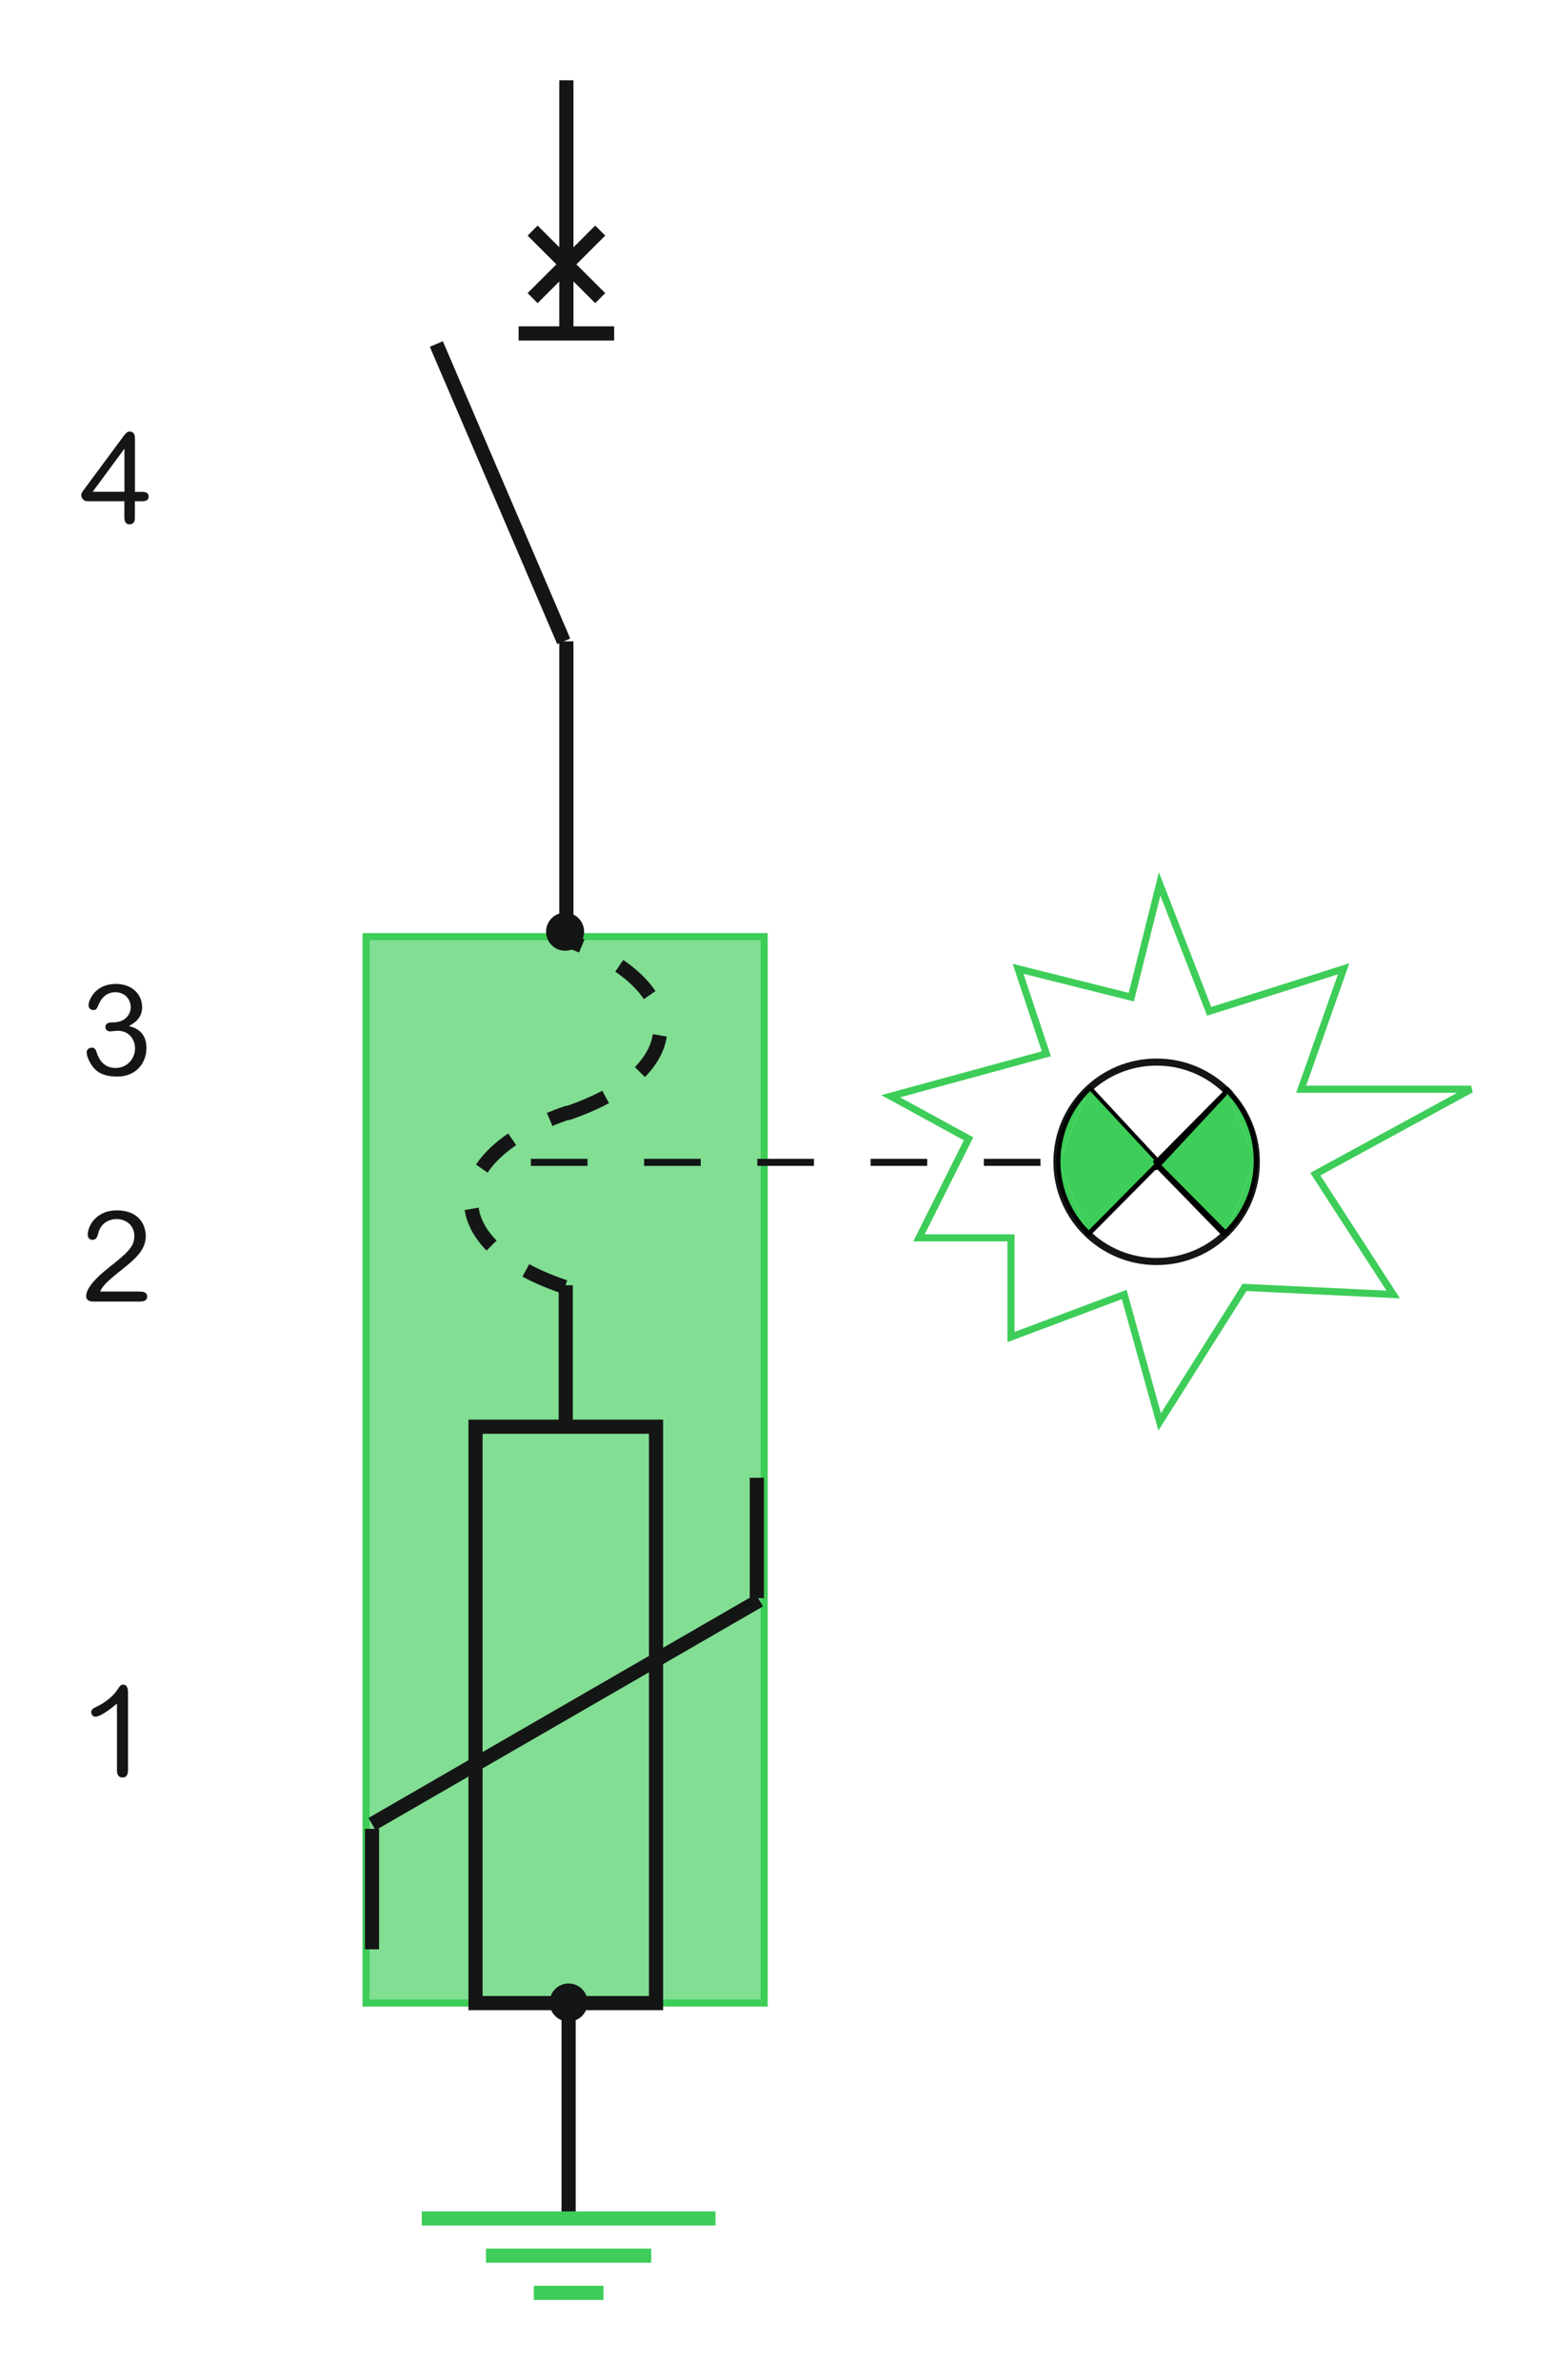 <?xml version="1.0" encoding="iso-8859-1"?>
<!-- Generator: Adobe Illustrator 19.2.1, SVG Export Plug-In . SVG Version: 6.00 Build 0)  -->
<svg version="1.1" id="Calque_1" xmlns="http://www.w3.org/2000/svg" xmlns:xlink="http://www.w3.org/1999/xlink" x="0px" y="0px"
	 width="195.04px" height="298.82px" viewBox="0 0 195.04 298.82" style="enable-background:new 0 0 195.04 298.82;"
	 xml:space="preserve">
<style type="text/css">
	.st0{fill:#81DE92;stroke:#3DCD58;stroke-width:0.889;}
	.st1{fill:none;stroke:#141515;stroke-width:1.778;}
	.st2{fill:none;stroke:#3DCD58;stroke-width:1.778;}
	.st3{fill:none;}
	.st4{fill:none;stroke:#141515;stroke-width:1.778;stroke-dasharray:5.333;}
	.st5{fill:#141515;stroke:#141515;stroke-width:1.778;}
	.st6{fill:none;stroke:#141515;stroke-width:0.889;stroke-dasharray:7.111;}
	.st7{fill:none;stroke:#141515;stroke-width:0.889;}
	.st8{fill:none;stroke:#000000;stroke-width:0.889;}
	.st9{fill:#3DCD58;}
	.st10{fill:none;stroke:#000000;stroke-width:0.5;}
	.st11{fill:none;stroke:#000000;stroke-width:0.5;stroke-linecap:round;}
	.st12{fill:none;stroke:#3DCD58;stroke-width:0.889;}
	.st13{fill:#141515;}
</style>
<g>
	<rect x="45.97" y="117.59" class="st0" width="50" height="133.89"/>
	<g>
		<line class="st1" x1="71.41" y1="251.41" x2="71.41" y2="278.08"/>
		<g>
			<line class="st2" x1="52.97" y1="278.52" x2="89.86" y2="278.52"/>
			<line class="st3" x1="57.58" y1="280.86" x2="85.25" y2="280.86"/>
			<line class="st2" x1="61.04" y1="283.19" x2="81.79" y2="283.19"/>
			<line class="st3" x1="63.63" y1="285.52" x2="79.19" y2="285.52"/>
			<line class="st2" x1="67.04" y1="287.86" x2="75.79" y2="287.86"/>
		</g>
	</g>
	<g>
		<g>
			<rect x="59.72" y="179.12" class="st1" width="22.67" height="72.36"/>
			<g>
				<line class="st1" x1="46.72" y1="229.61" x2="46.72" y2="244.73"/>
				<line class="st1" x1="46.72" y1="229.01" x2="95.38" y2="200.91"/>
				<line class="st1" x1="95.05" y1="185.53" x2="95.05" y2="200.64"/>
			</g>
		</g>
		<g>
			<g>
				<path class="st4" d="M70.94,161.58c-16.15-5.44-15.4-16.58,0.5-21.94"/>
				<path class="st4" d="M71.16,139.8c16.15-5.44,15.4-16.58-0.5-21.94"/>
			</g>
			<line class="st1" x1="71.05" y1="161.36" x2="71.05" y2="178.78"/>
		</g>
	</g>
	<circle class="st5" cx="70.97" cy="116.97" r="1.5"/>
	<circle class="st5" cx="71.41" cy="251.41" r="1.5"/>
	<g>
		<line class="st1" x1="54.8" y1="43.19" x2="70.8" y2="80.52"/>
		<line class="st1" x1="71.13" y1="80.52" x2="71.13" y2="117.19"/>
		<g>
			<line class="st1" x1="71.13" y1="10.08" x2="71.13" y2="41.41"/>
			<line class="st1" x1="65.13" y1="41.86" x2="77.13" y2="41.86"/>
			<g>
				<line class="st1" x1="66.89" y1="37.43" x2="75.38" y2="28.95"/>
				<line class="st1" x1="75.38" y1="37.43" x2="66.89" y2="28.95"/>
			</g>
		</g>
	</g>
	<g>
		<line class="st6" x1="130.67" y1="145.93" x2="66.08" y2="145.93"/>
		<g>
			<circle class="st7" cx="145.26" cy="145.86" r="12.52"/>
			<line class="st8" x1="154.52" y1="136.75" x2="136.45" y2="154.97"/>
			<line class="st8" x1="136.45" y1="137.04" x2="153.93" y2="154.97"/>
		</g>
		<g>
			<g id="XMLID_6_">
				<g>
					<path class="st9" d="M132.93,145.81l3.76-8.96C134.37,139.12,132.93,142.3,132.93,145.81z"/>
					<path class="st9" d="M136.59,154.66l-3.66-8.85C132.93,149.27,134.33,152.4,136.59,154.66z"/>
					<polygon class="st9" points="136.69,136.85 132.93,145.81 136.59,154.66 136.74,154.81 145.56,145.91 136.93,136.63 					"/>
				</g>
				<g>
					<path class="st10" d="M132.93,145.81c0-3.51,1.44-6.69,3.76-8.96"/>
					<path class="st10" d="M136.59,154.66c-2.26-2.26-3.66-5.39-3.66-8.85"/>
					<line class="st10" x1="136.93" y1="136.63" x2="136.69" y2="136.85"/>
					<polyline class="st11" points="145.56,145.91 136.74,154.81 136.62,154.93 					"/>
					<line class="st11" x1="145.56" y1="145.91" x2="136.93" y2="136.63"/>
				</g>
			</g>
		</g>
		<g>
			<g id="XMLID_5_">
				<g>
					<path class="st9" d="M154.05,154.59l3.66-8.86C157.71,149.2,156.31,152.33,154.05,154.59z"/>
					<path class="st9" d="M153.94,136.77c2.33,2.28,3.77,5.46,3.77,8.96l-3.57-8.49L153.94,136.77z"/>
					<polygon class="st9" points="154.14,137.24 157.71,145.73 154.05,154.59 153.9,154.74 145.52,146.29 153.83,137.37 					"/>
				</g>
				<g>
					<path class="st10" d="M157.71,145.73c0-3.5-1.44-6.68-3.77-8.96"/>
					<path class="st10" d="M154.05,154.59c2.26-2.26,3.66-5.39,3.66-8.86"/>
					<line class="st10" x1="153.71" y1="136.56" x2="153.94" y2="136.77"/>
					<polyline class="st11" points="145.07,145.84 145.52,146.29 153.9,154.74 154.01,154.85 					"/>
					<polyline class="st11" points="145.19,146.65 145.52,146.29 153.83,137.37 					"/>
				</g>
			</g>
		</g>
		<polygon class="st12" points="184.75,136.75 163.41,136.75 168.75,121.63 151.86,126.97 145.64,110.97 142.08,125.19 
			127.86,121.63 131.41,132.3 111.86,137.63 121.64,142.97 115.41,155.41 126.97,155.41 126.97,167.86 141.19,162.52 145.64,178.52 
			156.3,161.63 174.97,162.52 165.19,147.41 		"/>
	</g>
</g>
<g>
	<path class="st13" d="M16.08,222.09c0,0.38,0,1.07-0.7,1.07c-0.69,0-0.69-0.74-0.69-0.96v-8.32c-1.76,1.47-2.43,1.65-2.72,1.65
		c-0.19,0-0.51-0.18-0.51-0.58c0-0.24,0.1-0.42,0.69-0.69c0.4-0.18,1.86-0.94,2.69-2.26c0.19-0.29,0.34-0.5,0.62-0.5
		c0.62,0,0.62,0.75,0.62,1.06V222.09z"/>
</g>
<g>
	<path class="st13" d="M17.31,162.15c0.53,0,1.17,0,1.17,0.62c0,0.64-0.61,0.64-1.15,0.64h-5.55c-0.69,0-0.96-0.26-0.96-0.7
		c0-0.77,0.8-1.84,2.11-2.96c0.54-0.46,1.09-0.9,1.65-1.34c1.89-1.52,2.29-2.24,2.29-3.22c0-1.41-1.1-2.14-2.22-2.14
		c-0.94,0-1.95,0.5-2.27,1.65c-0.14,0.54-0.26,0.96-0.77,0.96c-0.18,0-0.59-0.11-0.59-0.63c0-1.18,1.12-3.07,3.62-3.07
		c3.28,0,3.67,2.42,3.67,3.2c0,1.83-1.36,2.93-3.27,4.45c-2.03,1.62-2.21,2-2.46,2.54H17.31z"/>
</g>
<g>
	<path class="st13" d="M18.39,131.57c0,1.82-1.23,3.59-3.68,3.59c-1.55,0-2.32-0.45-2.82-0.96c-0.62-0.66-1.01-1.57-1.01-2.11
		c0-0.26,0.26-0.56,0.64-0.56c0.4,0,0.53,0.29,0.64,0.66c0.21,0.67,0.8,1.89,2.34,1.89c1.55,0,2.46-1.25,2.46-2.46
		c0-1.01-0.66-2.21-2.18-2.21c-0.14,0-0.8,0.08-0.93,0.08c-0.43,0-0.61-0.29-0.61-0.54c0-0.56,0.59-0.59,0.77-0.59
		c0.43,0,0.75,0,1.26-0.21c0.78-0.32,1.15-1.06,1.15-1.71c0-0.85-0.62-1.87-1.94-1.87c-1.09,0-1.73,0.74-2.02,1.39
		c-0.3,0.69-0.35,0.85-0.75,0.85c-0.48,0-0.59-0.42-0.59-0.59c0-0.61,0.78-2.69,3.43-2.69c2.06,0,3.3,1.33,3.3,2.91
		c0,1.47-1.09,2.06-1.67,2.38C16.83,128.98,18.39,129.41,18.39,131.57z"/>
</g>
<g>
	<path class="st13" d="M11.49,62.93c-0.58,0-0.83,0-1.02-0.19c-0.18-0.18-0.26-0.37-0.26-0.59s0.05-0.29,0.46-0.85l4.8-6.48
		c0.45-0.61,0.61-0.64,0.78-0.64c0.7,0,0.7,0.58,0.7,1.12v6.45h0.78c0.37,0,0.94,0,0.94,0.59s-0.61,0.59-0.9,0.59h-0.83v1.81
		c0,0.45,0,0.74-0.19,0.9c-0.1,0.1-0.26,0.19-0.46,0.19c-0.67,0-0.67-0.59-0.67-1.09v-1.81H11.49z M15.63,61.74v-5.41l-3.99,5.41
		H15.63z"/>
</g>
<rect class="st3" width="195.04" height="298.82"/>
<g>
</g>
<g>
</g>
<g>
</g>
<g>
</g>
<g>
</g>
<g>
</g>
</svg>
